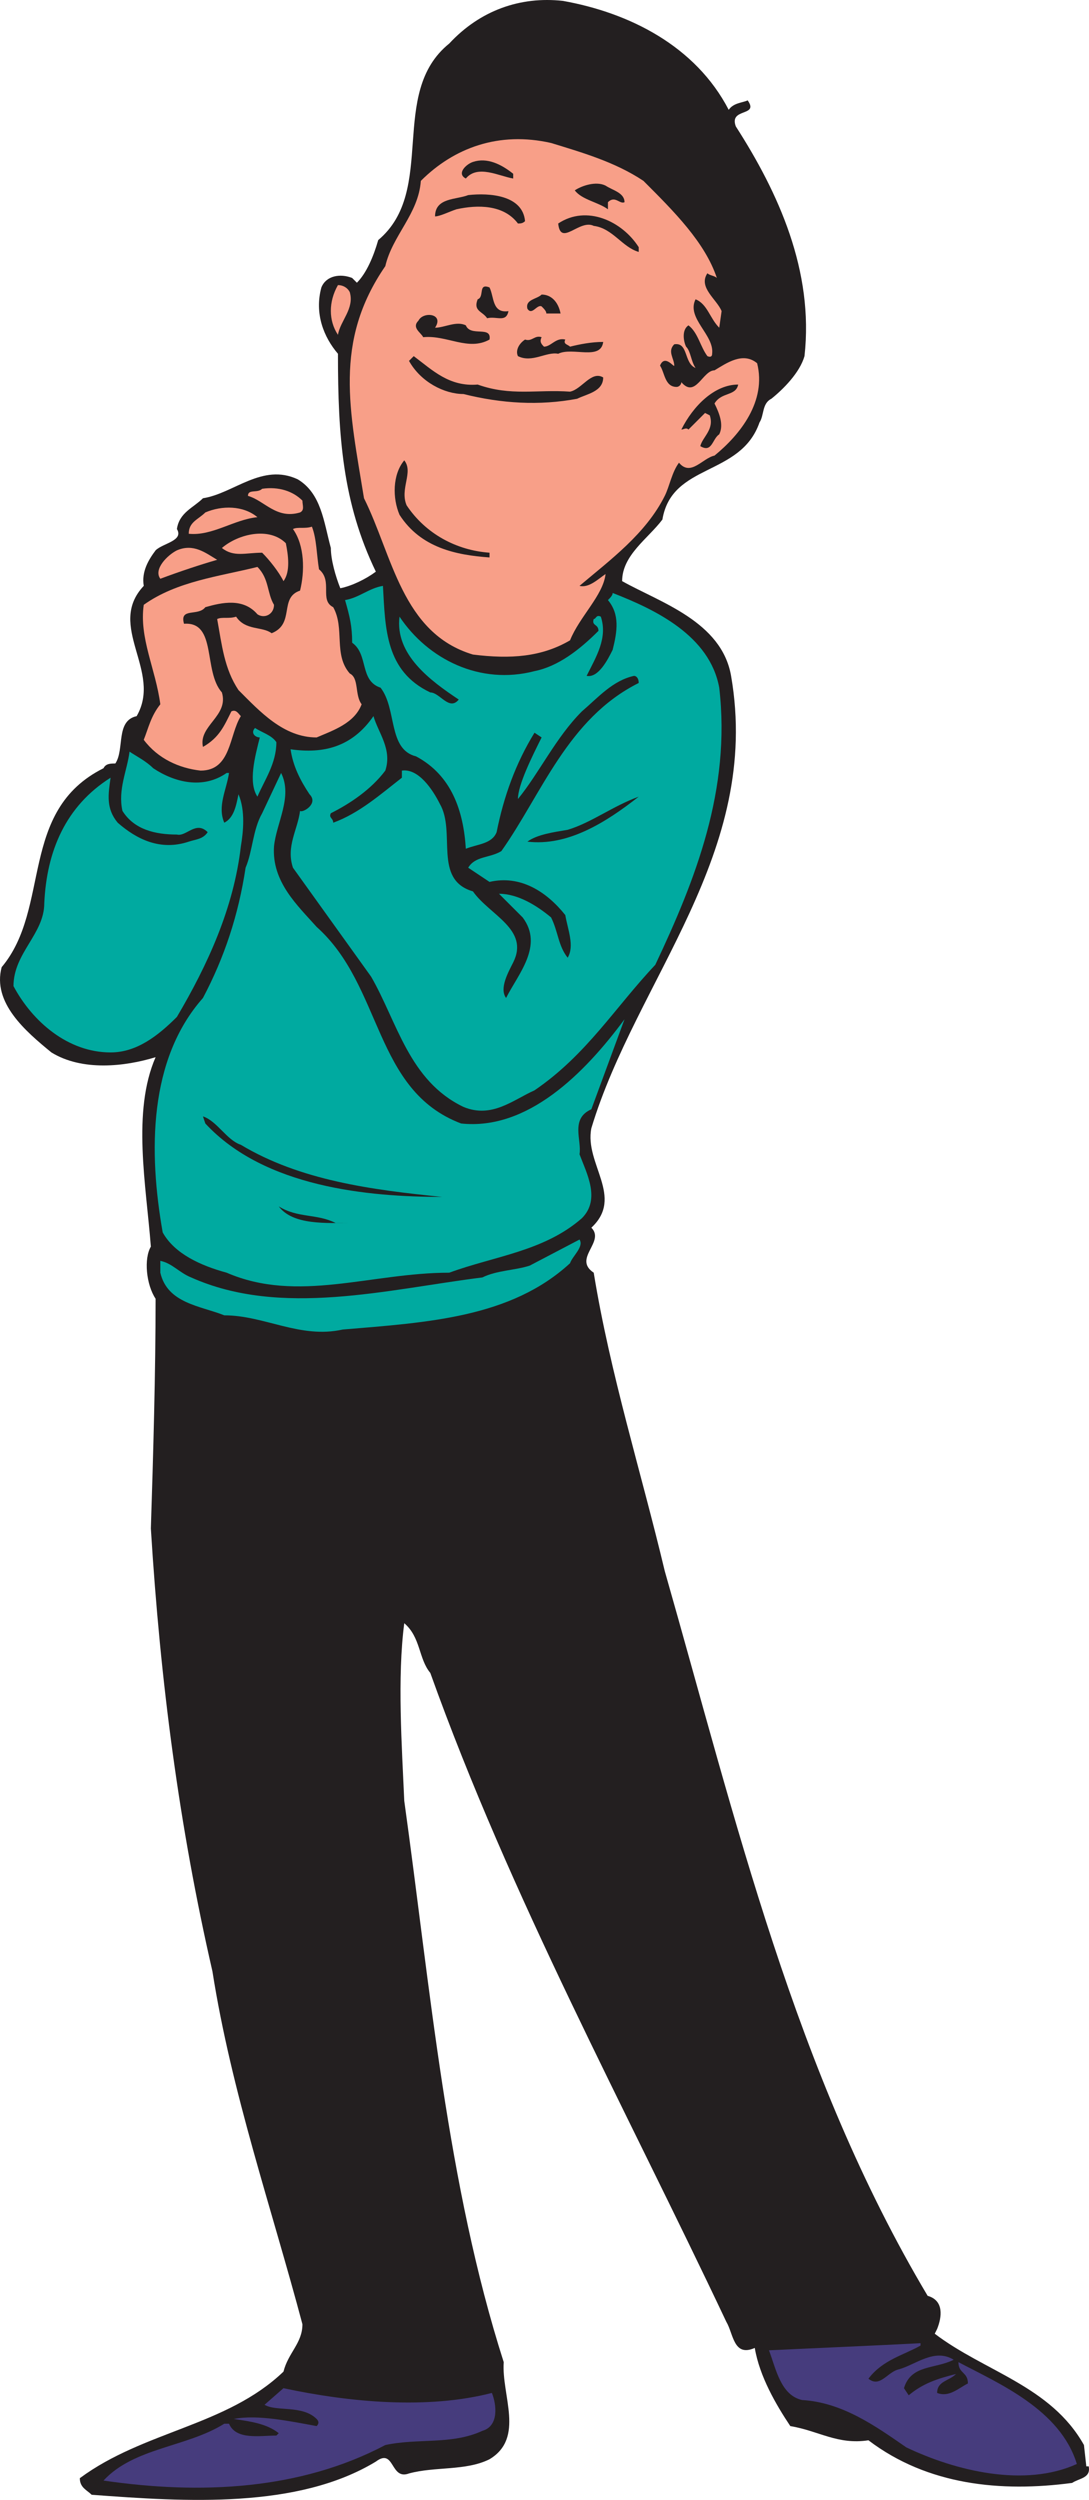 <svg xmlns="http://www.w3.org/2000/svg" width="344.872" height="791.656"><path fill="#231f20" fill-rule="evenodd" d="M230.774 34.781c1.5-2.25 4.5-2.25 6-3 3.75 5.25-6 2.25-3.75 8.25 13.5 21 24.75 45.75 21.75 72.75-1.5 5.25-6.75 10.5-10.5 13.5-3 1.5-2.25 5.25-3.75 7.5-6 17.25-27.75 12.75-30.75 30.75-4.5 6-12.75 11.25-12.75 19.5 12 6.75 31.5 12.75 34.5 30 9.75 56.25-30 96-44.25 143.25-2.25 11.25 10.5 21.75 0 31.5 4.5 4.5-6 9.75.75 14.25 5.25 32.25 15 63 22.5 94.5 22.5 78.75 41.25 159 83.25 229.5 5.25 1.5 4.5 6.75 3 10.5l-.75 1.5c15.75 12 36.75 16.5 47.25 35.25l.75 6.75h.75c.75 3.75-3 3.75-5.25 5.25-22.5 3-45.75.75-64.5-13.5-9.75 1.5-15.75-3-24.75-4.5-4.5-6.75-9.75-15.75-11.25-24.75-6.75 3-6.75-4.5-9-8.25-32.25-68.25-68.25-134.25-93.75-205.5-3.75-4.5-3-11.25-8.25-15.75-2.25 17.25-.75 39 0 56.25 8.25 59.25 13.5 121.5 31.5 177.75-.75 10.5 6.75 24-4.5 30.75-7.5 3.75-17.25 2.25-25.5 4.5-6 2.25-4.5-8.25-10.5-3.75-24.75 15-60 12.75-90 10.5-1.5-1.5-3.75-2.25-3.75-5.25 20.25-15 46.5-16.5 64.5-33.75 1.5-6 6-9 6-15-9.75-36.75-22.5-73.5-28.5-111.75-10.5-45.75-16.5-91.5-19.5-140.25.75-23.25 1.5-49.5 1.5-72.75-3-4.5-3.75-12.75-1.5-16.5-1.5-19.5-6-42.75 1.5-60-9.75 3-23.25 4.5-33-1.5-8.25-6.75-18.75-15.75-15.75-27 15.75-18.75 5.25-49.5 32.25-63 .75-1.5 2.25-1.5 3.75-1.5 3-4.5 0-13.5 6.75-15 8.25-14.25-9.75-28.5 2.25-41.25-.75-4.5 1.5-8.25 3.75-11.25 2.25-2.25 9-3 6.75-6.75.75-5.25 5.25-6.75 8.25-9.75 9.75-1.5 18.75-11.25 30-6 7.5 4.5 8.25 13.5 10.5 21.75 0 3.75 1.5 9 3 12.75 3.75-.75 8.25-3 11.25-5.25-10.5-21.75-12-42.75-12-69-4.5-5.25-7.5-12.75-5.25-21 1.5-3.75 6-4.5 9.75-3l1.5 1.5c3-3 5.25-8.25 6.75-13.5 18.75-15.75 3-46.5 22.5-62.25 9.75-10.5 22.5-15 36-13.5 21 3.75 42 14.25 52.5 34.5"/><path fill="#f89f88" fill-rule="evenodd" d="M203.774 57.281c9.75 9.75 19.5 19.5 23.25 30.75-.75-.75-2.25-.75-3-1.5-3 4.5 3 8.25 4.5 12l-.75 5.25c-3-3-3.75-7.5-7.5-9-3 6 6 11.25 5.25 17.25 0 1.5-1.5.75-1.5.75-2.25-3-3-7.5-6-9.75-2.25 1.5-1.5 5.25-.75 6.75 1.5 1.5 1.5 4.5 3 6.75-3.75-1.5-2.25-8.25-6.75-7.5-2.25 2.25 0 4.5 0 6.75 0 .75-3-3.75-4.5 0 1.5 2.25 1.5 6.75 5.25 6.75.75 0 1.5-.75 1.5-1.5 4.5 5.25 6.75-3.75 10.5-3.75 3.75-2.25 9-6 13.5-2.25 3 12-5.25 22.5-13.5 29.25-3.75.75-7.5 6.75-11.25 2.25-2.25 3-3 7.5-4.5 10.5-6 12-17.25 20.25-27 28.5 3 .75 6-2.25 8.25-3.75-.75 6.75-8.25 13.5-11.25 21-9 5.25-18.75 6-30.75 4.5-22.5-6.75-25.5-31.5-34.5-49.5-4.5-27.75-9.75-49.5 6.75-73.5 2.25-9.75 10.5-16.5 11.25-27 10.5-10.5 24.75-15.75 41.25-12 9.75 3 20.25 6 29.25 12"/><path fill="#231f20" fill-rule="evenodd" d="M162.524 55.031v1.5c-4.5-.75-11.25-4.5-15 0-3-1.5 0-4.5 2.25-5.25 4.5-1.5 9 .75 12.75 3.75m35.25 9c-1.5.75-3-2.25-5.25 0v2.25c-3-2.25-8.25-3-10.5-6 2.25-1.5 6.75-3 9.75-1.5 2.25 1.5 6 2.25 6 5.25m-31.5 6c-.75.75-1.5.75-2.25.75-4.5-6-12.75-6-19.5-4.5-2.25.75-5.25 2.25-6.75 2.25 0-6 6.75-5.25 10.5-6.75 6.75-.75 17.25 0 18 8.25m36 8.25v1.5c-5.25-1.5-8.25-7.5-14.25-8.25-4.5-2.25-10.5 6.75-11.25-.75 9-6 20.25-.75 25.5 7.5"/><path fill="#f89f88" fill-rule="evenodd" d="M110.774 92.531c1.5 5.25-3 9-3.75 13.5-3-4.5-3-10.5 0-15.75 1.5 0 3 .75 3.75 2.25"/><path fill="#231f20" fill-rule="evenodd" d="M161.024 98.531c-.75 3.75-3.75 1.5-6.75 2.25-1.5-2.25-4.5-2.25-3-6 2.25-.75 0-5.25 3.75-3.75 1.5 3 .75 8.25 6 7.5m16.5.75h-4.5c0-.75-.75-1.5-1.5-2.25-1.5-.75-3 3-4.5.75-.75-3 3-3 4.5-4.5 3 0 5.25 2.25 6 6m-39.75 4.5c3 0 6.75-2.25 9.75-.75 1.5 3.75 8.25 0 7.5 4.5-6.75 3.75-13.5-1.5-21-.75-.75-1.5-3.75-3-1.5-5.25 1.5-3 8.25-2.25 5.25 2.25m33.75 3c-.75 1.5 0 2.25.75 3 2.25 0 3.75-3 6.75-2.25-.75 1.5.75 1.5 1.5 2.25 3-.75 6.75-1.5 10.5-1.5-.75 6-9.75 1.5-14.25 3.75-3.75-.75-8.25 3-12.75.75-.75-1.5 0-3.75 2.25-5.25 2.25.75 3-1.5 5.25-.75m-20.25 15c10.5 3.75 18.75 1.5 29.25 2.25 3.75-.75 6.75-6.75 10.5-4.5 0 4.5-5.25 5.25-8.25 6.75-12 2.25-24 1.5-36-1.5-6 0-13.5-3.75-17.25-10.5l1.5-1.5c6 4.5 11.25 9.75 20.25 9m82.5 0c-.75 3.75-5.25 2.25-7.5 6 1.5 3 3 6.75 1.5 9.75-2.25 1.5-2.25 6-6 3.75.75-3 4.5-5.25 3-9.75l-1.5-.75-5.25 5.25c-.75-.75-1.5 0-2.25 0 3.75-7.5 10.5-14.25 18-14.25m-105 38.25c6 9 15.75 14.25 26.25 15v1.5c-10.5-.75-21.75-3-28.5-13.5-2.25-5.25-2.25-12.75 1.5-17.25 3 3.75-1.5 9 .75 14.25"/><path fill="#f89f88" fill-rule="evenodd" d="M95.774 158.531c0 1.5.75 3-.75 3.75-7.5 2.25-11.25-3.75-16.5-5.25 0-2.25 3-.75 4.5-2.25 5.25-.75 9.75.75 12.75 3.75m-14.25 5.25c-7.5.75-14.25 6-21.75 5.25 0-3.75 3-4.5 5.25-6.75 5.25-2.25 12-2.25 16.5 1.5m19.5 16.5c4.5 3.75 0 9.75 4.5 12 3.75 6.75 0 15 5.25 21 3 1.5 1.5 6.75 3.75 9.75-2.25 6-9 8.25-14.25 10.5-10.5 0-18-8.25-24.75-15-4.5-6.75-5.25-14.25-6.75-22.5 1.5-.75 3.75 0 6-.75 3 4.5 8.25 3 11.25 5.25 7.5-3 2.25-11.25 9-13.5 1.5-6 1.5-14.25-2.25-19.5 1.5-.75 3.75 0 6-.75 1.5 3.75 1.5 9 2.25 13.5"/><path fill="#f89f88" fill-rule="evenodd" d="M90.524 172.031c.75 3.75 1.5 9-.75 12-1.5-3-4.5-6.75-6.75-9-5.25 0-9 1.5-12.75-1.5 5.25-4.5 15-6.75 20.25-1.5m-21.75 5.25c-5.25 1.5-12 3.75-18 6-2.25-3 2.25-7.5 5.25-9 5.25-2.25 9 .75 12.75 3"/><path fill="#f89f88" fill-rule="evenodd" d="M86.774 191.531c0 3-3 4.5-5.25 3-4.5-5.25-11.25-3.75-16.5-2.25-2.25 3-8.25 0-6.75 5.25 10.5-.75 6 15 12 21.75 2.25 7.5-7.5 10.5-6 17.25 5.25-3 6.75-6.75 9-11.25 1.5-.75 2.25.75 3 1.5-3.75 6-3 17.25-12.75 17.25-6.75-.75-13.5-3.75-18-9.75 1.5-3.75 2.25-7.5 5.25-11.25-1.5-11.25-6.75-21-5.25-31.5 10.5-7.5 24-9 36-12 3.75 3.75 3 8.25 5.25 12"/><path fill="#00aaa0" fill-rule="evenodd" d="M121.274 185.531c.75 13.5.75 27 15 33.75 3 0 6 6 9 2.25-9-6-20.25-14.25-18.75-26.25 9 13.5 25.5 21.75 42.75 17.25 7.5-1.5 14.25-6.75 20.25-12.75 0-2.25-2.25-1.5-1.5-3.75.75 0 .75-1.5 2.25-.75 2.25 6.75-1.5 12.75-4.5 18.75 3.75.75 6.75-5.25 8.25-8.25 1.5-6 2.25-11.25-1.5-15.75.75-.75 1.5-1.5 1.5-2.25 13.5 5.25 30.75 13.5 33.75 30 3.75 32.25-7.5 60.75-20.25 87.75-12.75 13.5-21.75 28.5-38.25 39.75-6.75 3-13.5 9-22.5 5.25-17.25-8.25-21-27-29.25-41.25l-24.75-34.5c-2.25-6.75 1.5-12 2.25-18 .75.75 6-2.25 3-5.25-3-4.5-5.25-9-6-14.25 10.5 1.5 19.5-.75 26.25-10.5 1.5 5.25 6 10.5 3.75 17.25-4.5 6-11.25 10.5-17.25 13.5-.75 1.5.75 1.5.75 3 8.25-3 15-9 21.75-14.25v-2.25c5.25-.75 9.75 6 12 10.5 5.25 9-2.25 24 10.5 27.75 5.25 7.5 18 12 12.75 22.5-1.5 3-4.5 8.25-2.25 11.25 3.75-7.5 12-16.5 5.25-25.5l-7.5-7.5c6 0 12 3.75 16.5 7.5 2.25 4.5 2.25 9 5.25 12.75 2.25-3.75 0-9-.75-13.5-6-7.5-14.25-12.75-24-10.5l-6.75-4.5c2.25-3.75 6.75-3 10.5-5.25 12.75-18 21-42 43.5-53.25 0-1.5-.75-2.25-1.5-2.25-6.75 1.5-11.25 6.75-16.5 11.25-8.25 8.25-13.5 19.5-20.25 27.75 0-4.5 4.5-13.5 7.5-19.5l-2.25-1.5c-6 9.75-9.75 20.25-12 31.5-1.5 3.75-6 3.75-9.75 5.25-.75-12-4.5-23.25-15.75-29.25-9-2.25-6-15-11.25-21.75-6.75-2.25-3.75-10.5-9-14.25 0-5.25-.75-8.25-2.25-13.5 4.5-.75 7.5-3.75 12-4.5m-33.75 49.5c0 6.75-3.75 12-6 17.25-3-4.5-.75-12.75.75-18.75-1.5 0-3-1.5-1.5-3 2.25 1.5 5.25 2.25 6.75 4.5m-39 8.25c6.75 4.5 15.75 6.75 23.25 1.5h.75c-.75 5.25-3.75 10.5-1.5 15.75 3-1.5 3.75-5.25 4.5-9 2.25 5.25 1.5 12 .75 16.5-2.25 19.5-10.5 37.5-20.25 54-6 6-12.75 11.25-21 11.25-13.5 0-24.75-9.75-30.75-21 0-10.5 9.75-16.5 9.75-26.25.75-16.5 6.75-30.75 21-39.75-.75 5.25-1.5 9.75 2.25 14.25 6 5.25 13.5 9 22.5 6 2.25-.75 4.5-.75 6-3-3.75-3.75-6.75 1.5-9.75.75-6.75 0-13.5-1.5-17.25-7.5-1.5-6.75 1.5-12.75 2.25-18.75 2.25 1.5 5.25 3 7.5 5.25"/><path fill="#00aaa0" fill-rule="evenodd" d="M86.774 268.031c-.75 11.25 7.5 18.75 13.5 25.5 21 18.75 18 51.75 45.75 62.25 21 2.25 39-15.75 51.75-33l-10.5 28.5c-6.75 3-3 9.75-3.75 14.25 2.25 6 6.75 14.25.75 20.25-12 10.5-27.75 12-42 17.25-24.75 0-48 9.75-70.5 0-8.25-2.25-16.5-6-20.25-12.75-4.5-25.5-4.5-54.75 12.75-74.25 6.75-12.75 11.25-26.25 13.5-41.25 2.25-5.25 2.25-12 5.25-17.25l6-12.75c3.75 7.5-1.5 15.75-2.25 23.25"/><path fill="#231f20" fill-rule="evenodd" d="M202.274 252.281c-10.5 8.25-22.5 15.75-35.25 14.25 3-2.25 8.25-3 12.75-3.75 7.5-2.25 14.25-7.5 22.5-10.5m-126 110.25c18.75 11.25 41.25 14.25 63.75 16.5-23.25 0-56.25-3-75-23.25l-.75-2.25c4.5 1.5 7.5 7.5 12 9m30 24.75h5.25c-8.25 0-18.75.75-23.25-5.25 6 3.75 12 2.25 18 5.25"/><path fill="#00aaa0" fill-rule="evenodd" d="M180.524 400.031c-18.75 17.25-45 18.75-72 21-13.5 3-24.75-4.5-37.5-4.5-7.5-3-18-3.75-20.25-13.5v-3.75c3.75.75 6 3.75 9.75 5.25 28.5 12.75 62.25 3.75 92.25 0 4.5-2.25 10.5-2.25 15-3.75l15.75-8.25c1.5 2.25-2.25 5.25-3 7.5"/><path fill="#231f20" fill-rule="evenodd" d="M261.524 670.031c9 19.5 18.75 39 27.75 58.5.75 2.25 5.25 2.25 4.5 6-10.5 4.5-22.5 3.75-34.5 3.75h-24c-38.25-80.25-79.5-159-109.5-241.5l-3-2.25c-3 3 1.5 7.5 1.5 11.25-1.5 34.5-1.5 69.75 5.25 102 8.25 48.75 11.25 96.75 25.5 144-11.25 7.5-27 4.5-40.5 4.5-6-1.5-13.5-1.5-19.5-4.5-1.5-1.5 1.5-4.5 2.25-6.75 2.25 2.25 3.75 0 4.5-1.5-10.5-41.25-25.5-81-31.5-123.75-11.25-42-15-87.75-19.5-132 0-24.75 2.25-48 3-72.75 23.25 7.5 39.75 11.25 66.75 9 12-.75 24-1.5 35.25-6.75 11.25 0 18.75-9 27.75-14.25 23.25 90 45 181.5 78 267"/><path fill="#463c7d" fill-rule="evenodd" d="M291.524 742.781c-5.25 3-12 4.5-16.5 10.5 3.75 3 6-2.25 9.75-3 5.25-1.5 11.25-6.75 17.25-3-6 3-13.5 1.5-15.75 9l1.5 2.25c4.5-3.75 9-5.25 15-6.75-2.25 2.25-6 2.25-6 6 3.75 1.5 6.75-1.5 9.75-3 0-3.75-3-3-3-6.75 12.75 6.75 32.25 15 37.5 32.25-16.5 7.5-38.25 2.25-54-5.25-9.75-6.75-20.25-14.25-33-15-6.75-1.5-8.25-9.75-10.5-15.75 15.75-.75 33.75-1.5 48-2.25v.75m-135.75 15c1.5 3.75 2.25 10.5-3 12-9.75 4.5-20.25 2.25-30.75 4.5-27 14.25-58.5 15.75-89.25 11.25 9.75-10.5 26.25-10.5 38.25-18h1.5c2.25 5.25 9.75 3.75 15 3.75l.75-.75c-3.75-3-9-3.75-14.25-4.5 7.5-1.5 18 .75 26.25 2.25.75-.75.75-1.5 0-2.25-4.5-4.5-12.75-2.25-16.5-4.5l6-5.25c21 4.5 45.75 6.75 66 1.5"/></svg>
